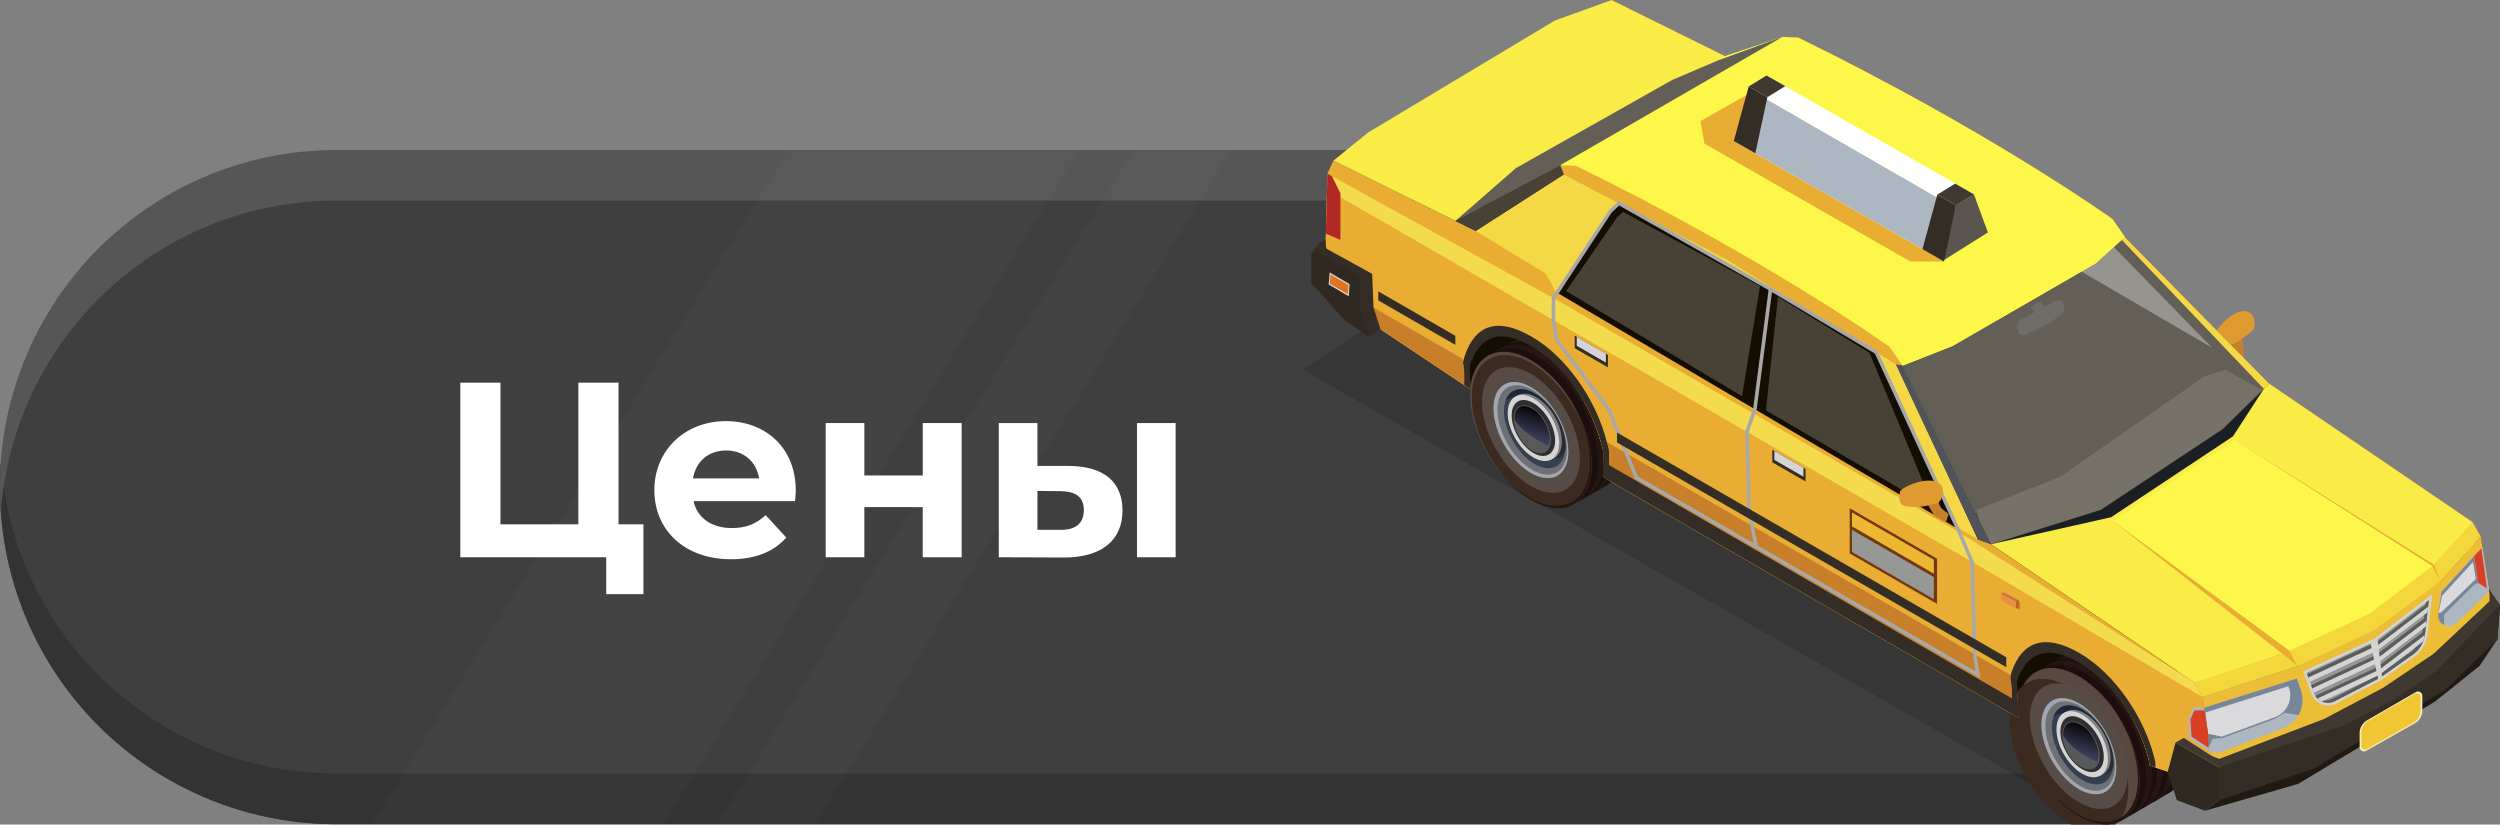<?xml version="1.0" encoding="UTF-8"?> <svg xmlns="http://www.w3.org/2000/svg" xmlns:xlink="http://www.w3.org/1999/xlink" viewBox="0 0 1383.23 456.21"><rect x="0" y="0" width="1383.23" height="456.21" fill="#808080" stroke="none"/> <defs> <style>.cls-1{isolation:isolate;}.cls-2{fill:#3f3f3f;}.cls-3{fill:#333;}.cls-4{fill:#565656;}.cls-5{opacity:0.02;}.cls-6{fill:#fff;}.cls-7{opacity:0.15;}.cls-34,.cls-7{mix-blend-mode:multiply;}.cls-8{fill:#c87f29;}.cls-9{fill:#df9b2f;}.cls-10{fill:#332d26;}.cls-11{fill:#140e02;}.cls-12{fill:#1c0e0e;}.cls-13{fill:#292b2a;}.cls-14{fill:#261611;}.cls-15{fill:#58483f;}.cls-16{fill:#3c2a20;}.cls-17{fill:#574b46;}.cls-18{fill:#6d7176;}.cls-19{fill:#a4a6af;}.cls-20{fill:#353f4f;}.cls-21{fill:#1c2739;}.cls-22{fill:#282b2f;}.cls-23{fill:#42474c;}.cls-24{fill:#7e8184;}.cls-25{fill:#c5c7c8;}.cls-26{fill:#d4d6d7;}.cls-27{fill:#b53639;}.cls-28{fill:#d76e74;}.cls-29{fill:#ebb735;}.cls-30{fill:#3e4042;}.cls-31{fill:#82201d;}.cls-32{fill:#c8a13d;}.cls-33{fill:#505358;}.cls-35{fill:#a8a8a8;}.cls-36{fill:#ecbe37;}.cls-37{fill:#f4d83b;}.cls-38{fill:#f9ec46;}.cls-39{fill:#fcf748;}.cls-40{fill:#645f56;}.cls-41{fill:#6f6d65;}.cls-42{fill:#96948e;}.cls-43{fill:#e9ad33;}.cls-44{fill:#f4da4d;}.cls-45{fill:#adb7c2;}.cls-46{fill:#f4d845;}.cls-47{fill:#d3d4d3;}.cls-48{fill:#474136;}.cls-49{fill:#2f2921;}.cls-50{fill:#b22923;}.cls-51{fill:#201a12;}.cls-52{fill:#7e8080;}.cls-53{fill:#2f2f31;}.cls-54{fill:#59595b;}.cls-55,.cls-56{mix-blend-mode:screen;}.cls-55{fill:url(#Ѕезым_нный_градиент_7);}.cls-56{fill:url(#Ѕезым_нный_градиент_7-2);}.cls-57{fill:#3f3931;}.cls-58{fill:#969896;}.cls-59{fill:#5a5c5a;}.cls-60{fill:#78869a;}.cls-61{fill:#dad9db;}.cls-62{fill:#da3e24;}.cls-63{fill:#76726a;}.cls-64{fill:#1b1e22;}.cls-65{fill:#d2d4d8;}.cls-66{fill:#e1731b;}.cls-67{fill:#c6733d;}.cls-68{fill:#e59240;}.cls-69{fill:#bf5e23;}.cls-70{fill:#733711;}.cls-71{fill:#ecb731;}.cls-72{fill:#5a554e;}.cls-73{fill:#f6f0bd;}.cls-74{fill:#f0c634;}</style> <linearGradient id="Ѕезым_нный_градиент_7" x1="854.02" y1="218.89" x2="833.03" y2="279.46" gradientUnits="userSpaceOnUse"> <stop offset="0.12"></stop> <stop offset="0.2" stop-color="#161621"></stop> <stop offset="0.34" stop-color="#35364f"></stop> <stop offset="0.47" stop-color="#4f5176"></stop> <stop offset="0.61" stop-color="#636594"></stop> <stop offset="0.74" stop-color="#7174aa"></stop> <stop offset="0.87" stop-color="#7a7db7"></stop> <stop offset="0.98" stop-color="#7d80bb"></stop> </linearGradient> <linearGradient id="Ѕезым_нный_градиент_7-2" x1="1157.65" y1="393.84" x2="1136.65" y2="454.4" xlink:href="#Ѕезым_нный_градиент_7"></linearGradient> </defs> <title>Монтажная область 100 копия</title> <g class="cls-1"> <g id="Слой_14" data-name="Слой 14"> <path class="cls-2" d="M1162.65,456H186A186,186,0,0,1,0,270H0A186,186,0,0,1,186,84H948.53Z"></path> <path class="cls-3" d="M1163.65,456H186A186,186,0,0,1,0,270q0-7.06.52-14C7.68,352.19,88,428,186,428h968.71Z"></path> <path class="cls-4" d="M1058.65,83H186A186,186,0,0,0,0,269q0,7.06.52,14C7.68,186.81,88,111,186,111h921.65Z"></path> <g class="cls-5"> <polygon class="cls-6" points="366.96 456 205.96 456 436.25 83 597.25 83 366.96 456"></polygon> <polygon class="cls-6" points="450.96 456 396.96 456 627.25 83 681.25 83 450.96 456"></polygon> </g> <polygon class="cls-7" points="895.18 103.9 809.35 146.69 720.76 204.6 1162.65 456 1242.65 399 1333.65 367 895.18 103.9"></polygon> <path class="cls-8" d="M1240.18,187.1a.66.66,0,0,1,0-.3,9.46,9.46,0,0,1-1.43.88,4.87,4.87,0,0,0-3.14.52,1.34,1.34,0,0,0-.72,1.39,7.87,7.87,0,0,0,.41,2,8.13,8.13,0,0,1,.72,3.24,33.21,33.21,0,0,1-.73,3.57c-.06.35-.33,1-.21,1.31.17.5,1,.75,1.37,1,.63.41,1.26.83,1.9,1.22s.72.44,1-.26c.7-1.76,1.55-3.47,2.2-5.24a6.25,6.25,0,0,0-.17-3c-.14-1.14-.32-2.28-.52-3.41-.1-.56-.21-1.13-.32-1.69C1240.48,188.28,1240.27,187.53,1240.18,187.1Z"></path> <path class="cls-9" d="M1240.07,172.26c7.86-1.57,8.6,8.48,6.41,10.45-5.4,4.88-9.72,7.25-12.37,8.25-4,1.5-6.39,2.53-8.68-4.82C1224.7,183.81,1232.86,173.69,1240.07,172.26Z"></path> <polygon class="cls-10" points="1371.77 368.53 1354.21 357.99 1350.47 334.38 1347.97 315.73 1381.83 335.74 1381.83 353.83 1371.77 368.53"></polygon> <polygon class="cls-11" points="813.38 215.26 836.62 203.3 918.25 251.38 1116.6 396.97 1137.85 381.6 1203.59 418.18 1206 341.15 802.18 136.51 813.38 215.26"></polygon> <path class="cls-12" d="M822,197.59l22,38.71,3.39,6,24.15,36.32s12.91-7.53,23-13.38c1-.58,2-1.16,2.94-1.69l.15-.08c5.41-3.74,8.73-10.95,8.73-20.92a50.48,50.48,0,0,0-.69-8.22,75.08,75.08,0,0,0-10.75-27.4c-5.92-9.44-13.68-17.59-22.24-22.49-8.29-4.79-15.88-5.72-21.78-3.42-1,.61-2.12,1.32-3.41,2.13C838.2,188.61,822,197.59,822,197.59Z"></path> <path class="cls-12" d="M840.45,238.29l6.88,4,22.24,12.82,36-20.79a75.08,75.08,0,0,0-10.75-27.4l-50.9,29.4Z"></path> <path class="cls-13" d="M902.9,244.58c0-21.34-15.09-47.35-33.68-58.09Z"></path> <path class="cls-14" d="M866.08,188.19c-10-5.78-19-6-25.16-1.57l-1,.7c6-2.88,14-2.14,22.82,3C881.3,201,896.38,227,896.38,248.36c0,9.91-3.28,17-8.62,20.78l2.13-1.22c6.1-3.48,9.87-11,9.87-21.64C899.76,224.94,884.68,198.93,866.08,188.19Z"></path> <path class="cls-14" d="M860,191.73c-10-5.77-19-6-25.16-1.57-.28.2-.64.44-1,.7,6-2.88,14-2.13,22.82,2.95,18.61,10.74,33.68,36.75,33.68,58.09,0,9.91-3.27,17-8.62,20.79l2.14-1.23c6.09-3.48,9.86-11,9.86-21.63C893.65,228.48,878.57,202.47,860,191.73Z"></path> <path class="cls-14" d="M853.87,195.28c-10-5.78-19-6-25.16-1.58-.29.21-.64.45-1,.71,6-2.89,14-2.14,22.82,2.94,18.6,10.74,33.68,36.75,33.68,58.1,0,9.91-3.28,17-8.62,20.78l2.14-1.23c6.09-3.47,9.86-11,9.86-21.63C887.55,232,872.47,206,853.87,195.28Z"></path> <path class="cls-15" d="M813.38,218.47c0,21.34,15.08,47.35,33.68,58.08s33.67,2.15,33.67-19.2S865.66,210,847.06,199.27,813.38,197.13,813.38,218.47Z"></path> <path class="cls-16" d="M814.35,219.79c0,20.92,14.77,46.41,33,56.94s33,2.09,33-18.82-14.78-46.41-33-56.94S814.35,198.87,814.35,219.79Z"></path> <path class="cls-14" d="M846,275.24c18.6,10.74,33.68,2.14,33.68-19.2,0-13.72-6.24-29.37-15.63-41.65,10,12.47,16.65,28.75,16.65,43,0,21.35-15.07,29.94-33.67,19.2a63.28,63.28,0,0,1-18-16.44A62.39,62.39,0,0,0,846,275.24Z"></path> <ellipse class="cls-17" cx="847.06" cy="237.91" rx="22.03" ry="38.15" transform="translate(-4.28 460.02) rotate(-30.31)"></ellipse> <path class="cls-18" d="M826.36,226c0,13.12,9.27,29.1,20.7,35.7s20.69,1.31,20.69-11.8-9.26-29.1-20.69-35.7S826.36,212.85,826.36,226Z"></path> <path class="cls-19" d="M826.36,226c0,13.12,9.27,29.1,20.7,35.7s20.69,1.31,20.69-11.8-9.26-29.1-20.69-35.7S826.36,212.85,826.36,226Zm2.13.73c0-12.21,8.63-17.13,19.28-11S867,236.73,867,249s-8.63,17.13-19.27,11S828.49,238.91,828.49,226.69Z"></path> <path class="cls-20" d="M832.15,227.38c0,10.79,7.63,23.93,17,29.36,8.7,5,15.87,1.67,16.89-7.4a18.92,18.92,0,0,0,.13-2.31c0-7.28-3.47-15.63-8.62-22a31,31,0,0,0-8.4-7.4C839.78,212.24,832.15,216.59,832.15,227.38Z"></path> <path class="cls-21" d="M850.61,221.82c-5.6-3.23-12.67-3.23-17.47-.43,2.35-6.21,8.64-8,16-3.72s13.45,13,15.89,21.77C862.07,232.15,856.73,225.35,850.61,221.82Z"></path> <path class="cls-22" d="M841,229.73c0,8.2,5.79,18.2,12.95,22.34,5.58,3.21,10.34,1.91,12.15-2.73a18.92,18.92,0,0,0,.13-2.31c0-7.28-3.47-15.63-8.62-22a20.53,20.53,0,0,0-3.66-2.72C846.76,218.22,841,221.52,841,229.73Z"></path> <path class="cls-23" d="M863.74,241.24c0,.26,0,.52,0,.77a9.41,9.41,0,0,1-1,3.91h0c-1.74,3.31-5.55,4.11-10,1.57-6.07-3.51-11-12-11-18.95,0-3.76,1.43-6.3,3.72-7.28a1.59,1.59,0,0,1,.27-.12,7.37,7.37,0,0,1,5.4.35,11.83,11.83,0,0,1,1.6.79c4.62,2.67,8.56,8.21,10.19,13.77a19.49,19.49,0,0,1,.69,3.43A14.79,14.79,0,0,1,863.74,241.24Z"></path> <path class="cls-24" d="M863.05,241.76c0,.26,0,.52,0,.77a9.33,9.33,0,0,1-1,3.91v0c-1.74,3.31-5.54,4.1-10,1.56-6.08-3.51-11-12-11-19,0-3.75,1.44-6.3,3.72-7.28a1,1,0,0,1,.27-.11,7.27,7.27,0,0,1,5.4.35,13.87,13.87,0,0,1,1.61.78c4.61,2.67,8.55,8.22,10.18,13.77a19.49,19.49,0,0,1,.69,3.43A15,15,0,0,1,863.05,241.76Z"></path> <polygon class="cls-23" points="856.67 238.38 859.3 243.64 857.28 244.93 847.12 225.97 849.14 224.68 856.67 238.38"></polygon> <polygon class="cls-25" points="852.76 235.88 857.28 244.93 855.08 245.9 845.1 227.46 847.12 225.97 852.76 235.88"></polygon> <path class="cls-18" d="M859.3,236.54a3.86,3.86,0,0,1-1.08,3,21.54,21.54,0,0,1-3.18,2l-7.18-12.32a17.34,17.34,0,0,0,2.44-1.46c.93-.78,2.35-.81,3.94.11A11.17,11.17,0,0,1,859.3,236.54Z"></path> <path class="cls-25" d="M856.56,238.21c0,3.21-2.26,4.5-5.06,2.89a11.17,11.17,0,0,1-5.06-8.73c0-3.21,2.27-4.5,5.06-2.89A11.14,11.14,0,0,1,856.56,238.21Z"></path> <path class="cls-18" d="M853.92,236.61a1.6,1.6,0,0,1-.46,1.25,8.72,8.72,0,0,1-1.35.84l-3-5.22a7.64,7.64,0,0,0,1-.62,1.42,1.42,0,0,1,1.67,0A4.71,4.71,0,0,1,853.92,236.61Z"></path> <path class="cls-26" d="M852.76,237.32c0,1.35-1,1.9-2.15,1.22a4.74,4.74,0,0,1-2.14-3.7c0-1.36,1-1.91,2.14-1.23A4.74,4.74,0,0,1,852.76,237.32Z"></path> <path class="cls-12" d="M1125.12,372.54l22,38.7,3.39,6,24.15,36.32s12.91-7.53,23-13.38c1-.58,2-1.16,2.94-1.69l.15-.08c5.41-3.74,8.73-10.95,8.73-20.92a50.48,50.48,0,0,0-.69-8.22,75.08,75.08,0,0,0-10.75-27.4c-5.92-9.44-13.68-17.59-22.24-22.49-8.29-4.79-15.88-5.72-21.78-3.42-1,.61-2.12,1.32-3.41,2.13C1141.36,363.55,1125.12,372.54,1125.12,372.54Z"></path> <path class="cls-12" d="M1143.61,413.24l6.88,4L1172.73,430l36-20.79a75.08,75.08,0,0,0-10.75-27.4l-50.9,29.39Z"></path> <path class="cls-13" d="M1206.06,419.52c0-21.33-15.09-47.35-33.68-58.08Z"></path> <path class="cls-14" d="M1169.24,363.14c-10-5.78-19-6-25.16-1.57l-1,.7c6-2.88,14-2.14,22.82,3,18.6,10.74,33.68,36.74,33.68,58.09,0,9.91-3.28,17-8.62,20.78l2.13-1.23c6.1-3.47,9.87-11,9.87-21.63C1202.92,399.89,1187.84,373.88,1169.24,363.14Z"></path> <path class="cls-14" d="M1163.13,366.68c-10-5.77-19-6-25.16-1.57-.28.2-.64.44-1,.7,6-2.88,14-2.13,22.82,2.95,18.61,10.74,33.68,36.75,33.68,58.09,0,9.91-3.27,17-8.62,20.78l2.14-1.22c6.09-3.48,9.86-11,9.86-21.63C1196.81,403.43,1181.73,377.42,1163.13,366.68Z"></path> <path class="cls-14" d="M1157,370.23c-10-5.78-19-6-25.16-1.58-.29.21-.64.45-1,.71,6-2.89,14-2.14,22.82,2.94,18.6,10.74,33.68,36.75,33.68,58.1,0,9.91-3.28,17-8.62,20.78l2.14-1.23c6.09-3.47,9.86-11,9.86-21.63C1190.71,407,1175.63,381,1157,370.23Z"></path> <path class="cls-15" d="M1116.54,393.42c0,21.34,15.08,47.35,33.68,58.08s33.67,2.14,33.67-19.2-15.07-47.34-33.67-58.08S1116.54,372.08,1116.54,393.42Z"></path> <ellipse class="cls-16" cx="1150.51" cy="413.8" rx="26.87" ry="46.54" transform="matrix(0.86, -0.5, 0.5, 0.86, -51.56, 637.22)"></ellipse> <path class="cls-14" d="M1149.19,450.19c18.6,10.74,33.68,2.14,33.68-19.2,0-13.72-6.24-29.37-15.63-41.65,10,12.47,16.65,28.75,16.65,43,0,21.34-15.07,29.94-33.67,19.2a63.28,63.28,0,0,1-18-16.44A62.39,62.39,0,0,0,1149.19,450.19Z"></path> <path class="cls-17" d="M1123.16,397.24c0,17.15,12.11,38.05,27.06,46.67s27.06,1.73,27.06-15.42-12.12-38.05-27.06-46.68S1123.16,380.08,1123.16,397.24Z"></path> <path class="cls-18" d="M1129.52,400.91c0,13.12,9.27,29.1,20.7,35.7s20.69,1.31,20.69-11.8-9.26-29.1-20.69-35.7S1129.52,387.8,1129.52,400.91Z"></path> <path class="cls-19" d="M1129.52,400.91c0,13.12,9.27,29.1,20.7,35.7s20.69,1.31,20.69-11.8-9.26-29.1-20.69-35.7S1129.52,387.8,1129.52,400.91Zm2.13.73c0-12.21,8.63-17.13,19.28-11s19.27,21,19.27,33.25-8.63,17.13-19.27,11S1131.65,413.86,1131.65,401.64Z"></path> <path class="cls-20" d="M1135.31,402.33c0,10.79,7.63,23.93,17,29.36,8.7,5,15.87,1.67,16.89-7.4a18.92,18.92,0,0,0,.13-2.31c0-7.28-3.47-15.63-8.62-22a30.83,30.83,0,0,0-8.4-7.4C1142.94,387.19,1135.31,391.54,1135.31,402.33Z"></path> <path class="cls-21" d="M1153.77,396.77c-5.6-3.23-12.67-3.23-17.47-.43,2.35-6.21,8.64-8,16-3.72s13.45,13,15.89,21.77C1165.23,407.1,1159.89,400.3,1153.77,396.77Z"></path> <path class="cls-22" d="M1144.13,404.68c0,8.2,5.79,18.2,12.95,22.33,5.58,3.22,10.34,1.92,12.15-2.72a18.92,18.92,0,0,0,.13-2.31c0-7.28-3.47-15.63-8.62-22a20.53,20.53,0,0,0-3.66-2.72C1149.92,393.17,1144.13,396.47,1144.13,404.68Z"></path> <path class="cls-23" d="M1166.9,416.19c0,.26,0,.52,0,.76a9.42,9.42,0,0,1-1,3.92h0c-1.74,3.31-5.55,4.11-10,1.57-6.07-3.51-11-12-11-18.95,0-3.76,1.43-6.3,3.72-7.28a1.59,1.59,0,0,1,.27-.12,7.37,7.37,0,0,1,5.4.35,11.83,11.83,0,0,1,1.6.79c4.62,2.67,8.56,8.21,10.19,13.77a19.49,19.49,0,0,1,.69,3.43A14.67,14.67,0,0,1,1166.9,416.19Z"></path> <path class="cls-24" d="M1166.21,416.71c0,.26,0,.52,0,.77a9.33,9.33,0,0,1-1,3.91h0c-1.74,3.32-5.54,4.11-10,1.57-6.08-3.51-11-12-11-19,0-3.76,1.44-6.3,3.72-7.28a1,1,0,0,1,.27-.11,7.27,7.27,0,0,1,5.4.35,13.87,13.87,0,0,1,1.61.78c4.61,2.67,8.55,8.22,10.18,13.77a19.49,19.49,0,0,1,.69,3.43A15,15,0,0,1,1166.21,416.71Z"></path> <polygon class="cls-23" points="1159.83 413.33 1162.46 418.59 1160.44 419.88 1150.29 400.92 1152.3 399.63 1159.83 413.33"></polygon> <polygon class="cls-25" points="1155.92 410.83 1160.44 419.88 1158.24 420.85 1148.26 402.41 1150.29 400.92 1155.92 410.83"></polygon> <path class="cls-18" d="M1162.46,411.49a3.82,3.82,0,0,1-1.08,3,21.62,21.62,0,0,1-3.17,2L1151,404.11a17.34,17.34,0,0,0,2.44-1.46c.93-.78,2.35-.81,3.94.11A11.16,11.16,0,0,1,1162.46,411.49Z"></path> <path class="cls-25" d="M1159.72,413.16c0,3.21-2.26,4.5-5.06,2.89a11.19,11.19,0,0,1-5.06-8.73c0-3.21,2.27-4.5,5.06-2.89A11.14,11.14,0,0,1,1159.72,413.16Z"></path> <path class="cls-18" d="M1157.08,411.56a1.6,1.6,0,0,1-.46,1.25,8.72,8.72,0,0,1-1.35.84l-3-5.22a7.64,7.64,0,0,0,1-.62,1.42,1.42,0,0,1,1.67.05A4.71,4.71,0,0,1,1157.08,411.56Z"></path> <path class="cls-26" d="M1155.92,412.26c0,1.36-1,1.91-2.15,1.23a4.74,4.74,0,0,1-2.14-3.7c0-1.36,1-1.91,2.14-1.23A4.73,4.73,0,0,1,1155.92,412.26Z"></path> <path class="cls-27" d="M1377.72,330.65l-2.24,21.25-20-7.07-7.53-2.67-3.37-1.19A72.68,72.68,0,0,0,1342,328.4c-6.08-20.45-20.6-40.77-37.56-50.56s-31.48-6.24-37.55,7.19a38.8,38.8,0,0,0-3,16c0,.75,0,1.49,0,2.22,0,3.05.08,5.93.16,8.66L1063.47,196.09l-16.14-9.32-5.5-3.61c.06-2.53.09-5.22.11-8.08v-2.21a68.77,68.77,0,0,0-3-19.45c-6.07-20.45-20.59-40.77-37.55-50.56s-31.48-6.25-37.55,7.2a38.59,38.59,0,0,0-3,15.94c0,1.42,0,2.8,0,4.15L957.56,128,907.38,94.49,893.12,74.15l-2.29-3.25-.44-3.22L887.4,46l1-38.76L891.7,0l69.94,34.58L970.46,39l17.8-13.4-2.07-5.14,8.78.33C1101.57,72.88,1168.61,121,1168.61,121l7.16,10.26-3.79-.6,1.7,1.8,71.51,76,10.34,3.79,112.54,76.63,4.48,7.95Z"></path> <polygon class="cls-28" points="890.92 8.65 1014.76 76.78 1238.12 205.74 1369.8 297.59 1364.45 299.64 1245.1 222.03 888.19 15.96 890.92 8.65"></polygon> <polygon class="cls-29" points="1377.52 329.31 1365.55 321.45 1362.19 298.17 1366.62 298.81 1373.46 302.76 1377.52 329.31"></polygon> <polygon class="cls-28" points="1171.98 130.64 1078.05 72.45 988.25 25.56 970.46 38.95 1014.23 72.37 1245.19 208.44 1171.98 130.64"></polygon> <ellipse class="cls-30" cx="1001.35" cy="149.44" rx="27.78" ry="48.11" transform="translate(61.46 525.79) rotate(-30.31)"></ellipse> <ellipse class="cls-30" cx="1304.42" cy="324.42" rx="27.78" ry="48.11" transform="matrix(0.86, -0.5, 0.5, 0.86, 14.59, 702.68)"></ellipse> <path class="cls-31" d="M963.8,110.06a38.59,38.59,0,0,0-3,15.94c0,1.42,0,2.8,0,4.15L957.56,128,907.38,94.49,890.84,70.9l-.45-3.22Z"></path> <path class="cls-31" d="M1263.84,303.2c0,3.05.08,5.93.17,8.66l-216.68-125.1-2.31-1.51-3.2-2.09q.12-4.75.12-10.29a68.77,68.77,0,0,0-3-19.45l228,131.62a38.75,38.75,0,0,0-3,15.94C1263.83,301.73,1263.83,302.47,1263.84,303.2Z"></path> <path class="cls-28" d="M1264,311.86l-216.68-125.1-5.51-3.6c.07-2.53.1-5.22.11-8.08L1263.84,303.2C1263.86,306.25,1263.92,309.13,1264,311.86Z"></path> <polygon class="cls-10" points="1236.46 203.3 1014.84 72.73 1014.02 45.87 1018.7 41.46 1100.13 86.13 1161.13 123.92 1236.46 203.3"></polygon> <polygon class="cls-32" points="883.43 47.63 910.83 63.06 910.83 79.67 883.43 63.85 883.43 47.63"></polygon> <polygon class="cls-10" points="1152.91 177.51 1134.54 166.9 1134.54 159.98 1152.91 170.59 1152.91 177.51"></polygon> <polygon class="cls-28" points="1151.78 174.88 1135.68 165.59 1135.68 160.64 1151.78 169.93 1151.78 174.88"></polygon> <polygon class="cls-10" points="1043.59 114.4 1025.22 103.79 1025.22 96.86 1043.59 107.47 1043.59 114.4"></polygon> <polygon class="cls-28" points="1042.45 111.76 1026.36 102.47 1026.36 97.52 1042.45 106.82 1042.45 111.76"></polygon> <polygon class="cls-28" points="1225.71 219.54 1177.37 191.63 1177.37 216.65 1225.71 244.56 1225.71 219.54"></polygon> <polygon class="cls-33" points="1017.9 49 1020.45 72.16 1117.78 130.38 1096.79 87.28 1021 46.24 1017.9 49"></polygon> <polygon class="cls-33" points="1255.53 212.24 1175.77 131.25 1171.98 130.64 1245.19 208.44 1255.53 212.24"></polygon> <polygon class="cls-33" points="986.19 20.41 959.17 33.37 970.46 38.95 988.25 25.56 986.19 20.41"></polygon> <g class="cls-34"> <path class="cls-35" d="M1242.3,289.71,1051.87,179.77l-.09-.44L1043,138l-28.8-38.49-1.76-11V76.07l.56-30.64,5.52-5.21,82.07,45,61.26,38,77.18,82.12,7.06,16.65,1.55,51.71ZM1053.65,178.47l187.53,108.27,4.46-13.33-1.54-51.16-6.83-15.95-76.78-81.59L1099.59,87l-80.73-44.3L1015,46.31l-.55,29.78v12.2l1.71,10.64L1045,137.35Z"></path> </g> <g class="cls-34"> <polygon class="cls-35" points="1129.16 222.73 1127.16 222.57 1129.06 199.04 1127.99 155.01 1123.91 137.79 1099.22 86.57 1101.03 85.69 1125.8 137.13 1129.97 154.76 1131.06 199.1 1129.16 222.73"></polygon> </g> <polygon class="cls-10" points="910.83 60.49 886.18 46.26 883.43 47.63 883.43 63.85 895.58 88.37 908.79 97.28 910.83 79.67 910.83 60.49"></polygon> <polygon class="cls-10" points="1263.97 276.44 1048.62 152.11 1048.62 145.58 1263.97 269.91 1263.97 276.44"></polygon> <polygon class="cls-10" points="916.52 77.32 959.17 101.95 959.17 93.94 916.52 69.31 916.52 77.32"></polygon> <path class="cls-28" d="M1045.17,173.08c0,4.4-.05,8.44-.15,12.17l-3.2-2.09q.12-4.75.12-10.29a68.77,68.77,0,0,0-3-19.45c-6.07-20.45-20.6-40.77-37.55-50.56s-31.48-6.24-37.55,7.2a38.59,38.59,0,0,0-3,15.94c0,1.42,0,2.8,0,4.15L957.56,128q0-2.67,0-5.52a44.52,44.52,0,0,1,2.27-14.73c5.84-16.53,22.24-21.4,41.55-10.25s35.71,34.95,41.54,58.22A71.65,71.65,0,0,1,1045.17,173.08Z"></path> <path class="cls-28" d="M1348,342.16,1344.6,341A74.44,74.44,0,0,0,1342,328.4c-6.07-20.45-20.6-40.77-37.56-50.56s-31.48-6.24-37.55,7.2a38.75,38.75,0,0,0-3,15.94c0,.75,0,1.49,0,2.22,0,3.05.08,5.93.17,8.66l-3.19-1.84c-.11-2.75-.18-5.63-.2-8.68,0-1.27,0-2.56,0-3.88a44.52,44.52,0,0,1,2.27-14.73c5.84-16.53,22.24-21.4,41.55-10.25s35.71,34.95,41.55,58.22A77.11,77.11,0,0,1,1348,342.16Z"></path> <polygon class="cls-32" points="895.58 18.06 895.58 43.87 887.54 40.42 888.42 7.21 890.92 8.65 895.58 18.06"></polygon> <polygon class="cls-36" points="1271.2 368.55 1218.62 385.68 1224.27 421.48 1282.4 399.87 1342.99 363.83 1377.52 332.58 1377.52 329.31 1372.55 296.81 1350.31 321.65 1271.2 368.55"></polygon> <polygon class="cls-37" points="1214.14 377.74 1218.62 385.68 1271.2 368.55 1313.15 348.85 1350.31 321.65 1372.55 296.81 1368.07 288.86 1214.14 377.74"></polygon> <polygon class="cls-38" points="1255.53 212.24 1101.6 301.11 1214.14 377.74 1266.66 360 1311.11 339.37 1345.77 313.11 1368.07 288.86 1255.53 212.24"></polygon> <polygon class="cls-39" points="1345.77 313.11 1311.11 339.37 1266.66 360 1169.02 288.23 1236.46 243.47 1345.77 313.11"></polygon> <polygon class="cls-40" points="1101.6 301.11 1162.45 282.01 1228.37 238.7 1255.53 212.24 1175.77 131.25 1052.78 202.25 1101.6 301.11"></polygon> <polygon class="cls-41" points="1128.95 167.13 1131.31 169.52 1137.61 166.35 1140.58 166.12 1142.37 170.23 1141.81 172.98 1133.81 178.9 1119.47 185.78 1117.31 185.1 1115.62 180.13 1117.65 177.11 1126.13 172.47 1123.81 170.16 1126.61 167.6 1128.95 167.13"></polygon> <polygon class="cls-42" points="1106.73 93.22 1130.99 138.21 1223.99 192.44 1157.34 124.18 1106.73 93.22"></polygon> <polygon class="cls-38" points="891.7 0 860.25 11.37 756.89 73.36 737.76 88.88 805.24 122.24 959.17 33.37 891.7 0"></polygon> <path class="cls-39" d="M1175.77,131.25l-2.09,1.2-14.21,13.28-79.1,45.66-27.59,10.87L863.2,91.42l23.58-21.16,68.53-39.57,30.88-10.28,8.78.33C1101.57,72.88,1168.61,121,1168.61,121Z"></path> <path class="cls-43" d="M1223.74,416.43l4.34,20.57-20-7.07-15.46-5.25-3.36-1.2c-.47-4.13,0-2-1.23-6.21-6.07-20.45-20.87-42.31-37.82-52.09s-31.22-4.71-37.29,8.73c-2,4.33,3.5,5.91,3.5,12.18v2.21q0,4.57.17,8.67L892.41,267.13l-5.51-3.6c.07-2.53.1-5.22.11-8.08,0-.73,0-1.46,0-2.21,0-6.27-.1-4.36-2-11-6.07-20.44-20.66-41.85-37.62-51.64s-31.42-5.16-37.49,8.28c-2,4.33,3.5,5.91,3.5,12.18,0,1.42,0,2.8,0,4.15l-3.22-2.16L760,179.59,736.9,159.77l-.44-3.22-3-21.71,1-38.75,3.27-7.22,78.77,38.95,48.74-31.26-2.07-5.14,8.79.33C978.58,143.89,1045.63,192,1045.63,192l7.15,10.25-3.79-.6,45.37,96.81,7.24,2.65,112.54,76.63,4.48,7.94Z"></path> <path class="cls-43" d="M1223.74,416.43l-5.12-30.75L1091.17,310.9,734.26,104.84l-.8,30,3,21.71.44,3.22L760,179.6l50.18,33.5,3.22,2.16c0-1.35,0-2.73,0-4.15,0-6.27-5.45-7.85-3.5-12.18,6.07-13.44,20.54-18.07,37.49-8.28s31.55,31.2,37.62,51.64c1.95,6.59,2,4.68,2,11,0,.75,0,1.48,0,2.21,0,2.86,0,5.55-.11,8.08l5.51,3.6L1116.6,397q-.13-4.1-.17-8.67v-2.21c0-6.27-5.45-7.85-3.5-12.18,6.07-13.44,20.33-18.53,37.29-8.73S1182,396.82,1188,417.27c1.25,4.21.76,2.08,1.23,6.21l3.36,1.2,15.46,5.25,20,7.07Z"></path> <polygon class="cls-44" points="736.99 97.53 860.82 165.66 1084.19 294.62 1214.14 377.74 1218.62 385.68 1091.17 310.9 734.26 104.84 736.99 97.53"></polygon> <polygon class="cls-45" points="1223.32 416.43 1211.32 408.27 1210.87 397.86 1213.62 391.54 1219.53 391.64 1223.32 416.43"></polygon> <polygon class="cls-46" points="1048.99 201.65 955.06 143.46 865.26 96.56 816.53 127.82 855.15 151.33 860.9 161.6 1094.36 298.45 1048.99 201.65"></polygon> <path class="cls-8" d="M809.86,198.93c-2,4.33,3.5,5.91,3.5,12.18,0,1.42,0,2.8,0,4.15l-3.22-2.16L760,179.59,736.9,159.77l-.44-3.22Z"></path> <path class="cls-8" d="M1116.43,388.3q0,4.57.17,8.67L892.41,267.13l-2.31-1.51-3.2-2.09c.08-3.18.12-6.6.12-10.29,0-6.27-.1-4.36-2-11l228,131.62c-2,4.33,3.5,5.91,3.5,12.18Z"></path> <path class="cls-10" d="M1116.6,397,892.41,267.13l-5.51-3.6c.07-2.53.1-5.22.11-8.08L1116.43,388.3Q1116.46,392.88,1116.6,397Z"></path> <polygon class="cls-11" points="1082.53 292.18 860.9 161.6 891.03 116.88 895.71 112.47 979.61 159.98 1038.14 194.93 1082.53 292.18"></polygon> <polygon class="cls-10" points="998.98 266.39 980.6 255.78 980.6 248.86 998.98 259.47 998.98 266.39"></polygon> <polygon class="cls-47" points="997.84 263.75 981.74 254.46 981.74 249.51 997.84 258.81 997.84 263.75"></polygon> <polygon class="cls-10" points="889.66 203.27 871.28 192.66 871.28 185.74 889.66 196.35 889.66 203.27"></polygon> <polygon class="cls-47" points="888.52 200.63 872.42 191.34 872.42 186.4 888.52 195.69 888.52 200.63"></polygon> <polygon class="cls-48" points="983.74 164.22 977.06 227.08 1070.05 281.32 1034.36 195.18 983.74 164.22"></polygon> <polygon class="cls-48" points="894.91 120.01 866.51 161.03 963.85 219.25 973.8 158.28 898.01 117.25 894.91 120.01"></polygon> <polygon class="cls-33" points="1101.6 301.11 1052.78 202.25 1048.99 201.65 1094.36 298.45 1101.6 301.11"></polygon> <polygon class="cls-48" points="863.2 91.42 805.24 122.24 816.53 127.82 865.26 96.56 863.2 91.42"></polygon> <g class="cls-34"> <path class="cls-35" d="M1095.64,375.24,904.55,264.92l-.13-.32-15.27-37.67-28.86-38.56-1.76-11.05V164.65l.17-.25,31.5-48.07,5.37-5.11,84.55,47.89,58.81,35.12.14.28,46,99.69,7.07,16.67,1.55,51.53ZM906.16,263.53,1093,371.42l-1.31-8.84-1.55-51.46L1083.26,295l-45.9-99.38L979.1,160.84,895.86,113.7l-4.14,3.91-31.19,47.64v11.91l1.71,10.64L891,226.05Z"></path> </g> <g class="cls-34"> <polygon class="cls-35" points="970.73 302.74 966.75 283 965.66 238.5 970 226.11 978.61 159.85 980.61 160.11 971.95 226.57 967.68 238.82 968.74 282.78 972.7 302.34 970.73 302.74"></polygon> </g> <polygon class="cls-10" points="725.54 140.46 729.94 134.37 733.46 132.75 733.46 134.84 733.83 137.54 759.2 151.52 759.96 170.12 763.78 182.13 757.44 186.34 725.54 140.46"></polygon> <polygon class="cls-49" points="752.95 153.31 728.3 139.08 725.54 140.46 725.54 156.68 744.22 177.42 757.44 186.34 752.95 172.5 752.95 153.31"></polygon> <polygon class="cls-10" points="1110.04 369.15 894.69 244.82 894.69 239.33 1110.04 363.66 1110.04 369.15"></polygon> <polygon class="cls-10" points="762.58 166.19 805.24 190.82 805.24 185.82 762.58 161.19 762.58 166.19"></polygon> <path class="cls-10" d="M890.25,253.45c0,4.4,0,8.44-.15,12.17l-3.2-2.09c.08-3.18.12-6.6.12-10.29,0-6.27-.1-4.36-2-11-6.07-20.44-20.6-40.76-37.56-50.55s-26.88-6.25-32.95,7.19c-2,4.33-1.1,5.91-1.1,12.18,0,1.42,0,2.8,0,4.15l-3.22-2.16c0-1.78,0-3.62,0-5.52,0-5.6-1.13-6.77.35-11,5.83-16.52,17.63-21.4,36.94-10.25s35.71,35,41.55,58.23C890.43,250.49,890.25,247.84,890.25,253.45Z"></path> <path class="cls-10" d="M1192.63,424.68l-3.36-1.2c-.47-4.13,0-2-1.23-6.21-6.07-20.45-20.6-40.77-37.55-50.55s-27.37-6.25-33.44,7.19c-2,4.33-.62,5.91-.62,12.18v2.21q0,4.57.17,8.67l-3.19-1.85q-.15-4.11-.2-8.68c0-1.26,0-2.55,0-3.88,0-5.6-1.61-6.77-.13-11,5.83-16.53,18.12-21.4,37.43-10.25s35.7,35,41.54,58.23C1193,423.43,1192.28,420.91,1192.63,424.68Z"></path> <polygon class="cls-50" points="741.64 106.94 741.64 132.75 733.6 129.29 734.49 96.08 736.99 97.53 741.64 106.94"></polygon> <polygon class="cls-40" points="950.68 33.37 925.22 44.24 838.78 92.99 805.24 122.24 863.2 91.42 986.19 20.41 950.68 33.37"></polygon> <polygon class="cls-36" points="1224.27 421.48 1280.81 396.5 1341.4 360.46 1377.52 332.58 1375.48 351.9 1312.19 400.02 1228.08 437 1224.27 421.48"></polygon> <polygon class="cls-51" points="1383.23 334.65 1347.39 363.93 1280.74 403.25 1231.82 421.06 1227.89 424.61 1227.89 442.71 1219.96 448.58 1271.55 433.72 1347.3 388.14 1371.77 368.53 1381.83 352.94 1383.23 334.65"></polygon> <polygon class="cls-10" points="1227.89 424.61 1296.14 401.82 1342.77 374.33 1383.23 334.65 1381.83 353.83 1353.33 381.4 1280.37 425.17 1227.89 442.71 1227.89 424.61"></polygon> <polygon class="cls-49" points="1219.96 448.58 1204.42 442.71 1199.35 427.22 1203.72 410.81 1227.89 424.61 1227.89 442.71 1219.96 448.58"></polygon> <polygon class="cls-39" points="1168.61 120.99 1152.32 135.47 1073.22 181.13 1045.63 192 1052.78 202.26 1080.38 191.39 1159.47 145.72 1175.77 131.25 1168.61 120.99"></polygon> <path class="cls-52" d="M835.68,227.87c0,9,6.38,20,14.24,24.57s14.25.9,14.25-8.12-6.38-20-14.25-24.57S835.68,218.84,835.68,227.87Z"></path> <path class="cls-47" d="M834.19,228.57c0,9,6.38,20,14.24,24.57s14.25.9,14.25-8.12-6.38-20-14.25-24.57S834.19,219.54,834.19,228.57Z"></path> <path class="cls-53" d="M836.38,229.84c0,7.63,5.4,16.94,12,20.78s12.05.76,12.05-6.87-5.39-16.94-12.05-20.78S836.38,222.2,836.38,229.84Z"></path> <path class="cls-54" d="M837.44,231.52c0,6.56,4.63,14.55,10.35,17.85s10.34.65,10.34-5.9-4.63-14.55-10.34-17.85S837.44,225,837.44,231.52Z"></path> <path class="cls-55" d="M848.43,226.6s-6.34-4.55-9.4.44a8.13,8.13,0,0,0-1,5.2,32.1,32.1,0,0,0,8.66,8.67,83.53,83.53,0,0,0,9.95,5.79s2.15-4-.79-10.61C852.36,228.22,848.43,226.6,848.43,226.6Z"></path> <path class="cls-52" d="M1139.3,402.82c0,9,6.38,20,14.24,24.57s14.25.9,14.25-8.13-6.38-20-14.25-24.56S1139.3,393.79,1139.3,402.82Z"></path> <path class="cls-47" d="M1137.81,403.52c0,9,6.38,20,14.25,24.57s14.24.9,14.24-8.12-6.38-20-14.24-24.57S1137.81,394.49,1137.81,403.52Z"></path> <path class="cls-53" d="M1140,404.78c0,7.64,5.39,17,12,20.79s12,.76,12-6.87-5.4-16.94-12-20.78S1140,397.15,1140,404.78Z"></path> <path class="cls-54" d="M1141.07,406.47c0,6.56,4.63,14.55,10.34,17.85s10.35.65,10.35-5.9-4.64-14.55-10.35-17.85S1141.07,399.92,1141.07,406.47Z"></path> <path class="cls-56" d="M1152.06,401.54s-6.35-4.54-9.41.44a8.16,8.16,0,0,0-1,5.21,32.1,32.1,0,0,0,8.66,8.67,84.43,84.43,0,0,0,10,5.79s2.15-4-.79-10.61C1156,403.17,1152.06,401.54,1152.06,401.54Z"></path> <polygon class="cls-57" points="1203.72 410.81 1208.28 408.27 1223.59 418.18 1227.88 419.88 1285.87 397.81 1318.81 380.4 1346.46 361.76 1377.52 332.58 1377.52 329.31 1376.95 325.57 1383.23 334.65 1347.75 371.39 1326.03 386.18 1296.14 401.82 1227.89 424.61 1203.72 410.81"></polygon> <polygon class="cls-46" points="1255.53 212.24 1175.77 131.25 1173.68 132.45 1252.56 215.13 1255.53 212.24"></polygon> <path class="cls-47" d="M1288.12,390.36a9.83,9.83,0,0,1-9.22-6.47l-4.48-12.4,39.12-18,32.2-24.65-2.63,22.23a17.93,17.93,0,0,1-8.53,13.19l-17,12.07L1293.08,389a9.77,9.77,0,0,1-5,1.36Z"></path> <path class="cls-58" d="M1343.21,335.88l.26-.21-.36,3.12-.25,2.08-.32,2.67,0,.41-.32,2.67-.24,2.09-.26,2.18c0,.17,0,.33-.08.49a3.18,3.18,0,0,1-.06.43,16.55,16.55,0,0,1-7.75,11.24l-17,12-24.43,12.65a8.34,8.34,0,0,1-7.72.42,8.18,8.18,0,0,1-1.87-1.15,7.15,7.15,0,0,1-.57-.53,8.42,8.42,0,0,1-2-3.09l-.06-.15-.62-1.72-.24-.68-.62-1.72-.68-1.86-.62-1.73-.24-.67L1315.64,357Z"></path> <polygon class="cls-58" points="1343.9 332.07 1343.79 332.99 1343.47 335.67 1315.64 356.97 1277.17 374.86 1276.23 372.25 1314.29 354.74 1343.9 332.07"></polygon> <polygon class="cls-59" points="1343.47 333.5 1343.11 336.62 1315.64 357.6 1278.03 375.09 1277.17 374.86 1276.45 373.02 1315.64 354.8 1343.21 333.7 1343.47 333.5"></polygon> <path class="cls-59" d="M1342.27,333.31l-1.92,16.24a16.41,16.41,0,0,1-7.88,12.16l-17,12-24.42,12.65a8.36,8.36,0,0,1-9.52-.68,8.35,8.35,0,0,0,10.84,2l24.43-12.64,17-12a16.38,16.38,0,0,0,7.88-12.15l2.23-18.83Z"></path> <polygon class="cls-59" points="1315.64 356.97 1343.21 335.88 1343.09 336.38 1314.29 358.38 1277.41 375.53 1277.17 374.86 1315.64 356.97"></polygon> <polygon class="cls-59" points="1342.86 340.88 1342.54 343.54 1342.5 343.95 1314.74 365.17 1279.57 381.52 1279.33 380.84 1278.71 379.12 1314.74 362.37 1342.86 340.88"></polygon> <path class="cls-59" d="M1341.94,348.71l-.26,2.18c0,.17,0,.33-.08.49a3.18,3.18,0,0,1-.06.43l-26.35,20.13L1282.79,387a7.15,7.15,0,0,1-.57-.53,8,8,0,0,1-1.17-1.46l34.14-15.87Z"></path> <polygon class="cls-47" points="1343.47 335.67 1343.11 338.79 1315.64 359.77 1278.03 377.26 1277.41 375.53 1277.17 374.86 1315.64 356.97 1343.21 335.88 1343.47 335.67"></polygon> <polygon class="cls-47" points="1342.54 343.54 1342.5 343.95 1342.18 346.62 1316.1 366.55 1280.19 383.24 1279.57 381.52 1279.33 380.84 1316.1 363.75 1342.54 343.54"></polygon> <path class="cls-47" d="M1341.6,351.38a3.18,3.18,0,0,1-.06.43,16.18,16.18,0,0,1-.87,3.08l-24.13,18.44-31.88,14.83a8.18,8.18,0,0,1-1.87-1.15,7.15,7.15,0,0,1-.57-.53l34.32-16Z"></path> <path class="cls-45" d="M1271.75,395.57a16.86,16.86,0,0,1-8.63,7.42l-35,13.44h-4.76l-.64-4.18-2.81-18.32-.34-2.29,51.25-16.21,2.18,6.1A16.83,16.83,0,0,1,1271.75,395.57Z"></path> <path class="cls-60" d="M1271.75,395.57l-7.69-1.14-5.51,3.34-29,10.62-5.29.39-1.59,3.47-.7,1.54-2.11-19.86-.08-.86-.26-1.43,51.25-16.21,2.18,6.1A16.83,16.83,0,0,1,1271.75,395.57Z"></path> <path class="cls-45" d="M1377.2,327.19,1358.8,345a5.8,5.8,0,0,1-6.53.73h0a5.83,5.83,0,0,1-3.16-6.13l0-.25,1.74-11.91,18-19.71,4.55-5Z"></path> <path class="cls-60" d="M1371.24,322.55l-2.33,1.1-16.64,16.5v5.6h0a5.83,5.83,0,0,1-3.16-6.13l0-.25,1.74-11.91,18-19.71Z"></path> <path class="cls-61" d="M1369.86,320.32l-18.41,17.84a5.89,5.89,0,0,1-2.3,1.21l2-9.71,17.19-18.8Z"></path> <path class="cls-61" d="M1266.87,381.85h0a12.93,12.93,0,0,1-8.17,14.95l-29.35,10.76-7.62-1.53-1.51-11.81,45.9-14.51Z"></path> <polygon class="cls-62" points="1368.91 307.75 1371.24 322.55 1376.03 325.57 1372.92 303.36 1368.91 307.75"></polygon> <polygon class="cls-62" points="1218.62 393.07 1214.14 393.07 1211.87 398.13 1212.59 407.56 1221.98 413.78 1221.73 406.03 1219.79 393.07 1218.62 393.07"></polygon> <polygon class="cls-63" points="1250.52 215.13 1231.1 204.62 1219.36 208.44 1140.01 263.75 1093.67 282.15 1095.23 288.23 1100.22 298.32 1101.6 301.11 1162.45 282.01 1228.37 238.7 1252.56 215.13 1250.52 215.13"></polygon> <polygon class="cls-47" points="1315.47 353.61 1318.06 375.44 1315.98 376.46 1311.62 355.76 1315.47 353.61"></polygon> <polygon class="cls-64" points="1252.56 215.13 1229.45 237.65 1162.45 282.01 1101.6 301.11 1168.06 286.18 1235.5 241.42 1252.56 215.13"></polygon> <polygon class="cls-43" points="1266.66 360 1169.02 288.23 1262.41 361.44 1271.2 368.55 1266.66 360"></polygon> <polygon class="cls-43" points="1350.31 321.65 1345.77 313.11 1236.46 243.47 1346.74 312.49 1350.31 321.65"></polygon> <path class="cls-8" d="M1066,277.84c-.08-.15-.14-.25-.17-.25a9.32,9.32,0,0,0,1.66-.22,4.84,4.84,0,0,1,2.76-1.59,1.34,1.34,0,0,1,1.44.61,8.22,8.22,0,0,1,1,1.83,8.05,8.05,0,0,0,1.5,3,34.64,34.64,0,0,0,2.83,2.3c.27.23.88.54,1,.87.17.5-.28,1.2-.42,1.65-.23.72-.44,1.45-.7,2.16s-.27.79-.93.42c-1.65-.92-3.39-1.7-5-2.65-.87-.51-1.25-1.59-1.76-2.4-.61-1-1.2-2-1.76-3l-.82-1.52C1066.47,278.94,1066.16,278.22,1066,277.84Z"></path> <path class="cls-9" d="M1070.53,266.32c7.73,2.09,3.92,11.42,1.08,12.21-7,2-11.93,2.17-14.74,1.88-4.25-.43-6.86-.59-5.64-8.18C1051.62,269.82,1063.43,264.39,1070.53,266.32Z"></path> <polygon class="cls-65" points="746.69 157.18 735.7 150.74 735.13 157.41 746.29 163.96 746.69 157.18"></polygon> <polygon class="cls-66" points="746.06 157.69 736.2 151.91 735.77 156.91 745.76 162.77 746.06 157.69"></polygon> <polygon class="cls-8" points="1116.82 332.09 1117.69 333.51 1117.69 337.49 1109.37 332.98 1116.82 332.09"></polygon> <polygon class="cls-67" points="1108.5 327.68 1116.82 332.09 1116.82 336.07 1107.18 328.44 1108.5 327.68"></polygon> <polygon class="cls-68" points="1107.18 328.44 1115.5 332.85 1115.5 336.83 1107.18 332.31 1107.18 328.44"></polygon> <polygon class="cls-69" points="1115.5 332.85 1116.82 332.09 1116.82 336.07 1115.5 336.83 1115.5 332.85"></polygon> <polygon class="cls-70" points="1071.78 309.12 1023.43 281.21 1023.43 306.23 1071.78 334.14 1071.78 309.12"></polygon> <polygon class="cls-71" points="1069.98 309.71 1024.69 283.56 1024.69 291.25 1069.98 317.41 1069.98 309.71"></polygon> <polygon class="cls-58" points="1069.98 319.3 1024.69 293.15 1024.69 305.38 1069.98 331.54 1069.98 319.3"></polygon> <polygon class="cls-43" points="1075.59 144.68 1056.94 144.68 943.05 79.46 940.88 67.01 968.58 51.26 1075.59 144.68"></polygon> <polygon class="cls-6" points="960.28 78.6 1075.05 144.22 1082.3 113.46 967.54 47.83 960.28 78.6"></polygon> <polygon class="cls-45" points="960.28 78.6 1075.05 144.22 1097.98 124.38 968.2 49.61 960.28 78.6"></polygon> <polygon class="cls-6" points="977.38 41.88 1092.14 107.51 1082.3 113.46 967.54 47.83 977.38 41.88"></polygon> <polygon class="cls-6" points="977.38 41.88 1092.14 107.51 1082.3 111.78 970.65 47.83 977.38 41.88"></polygon> <polygon class="cls-72" points="1092.14 107.51 1099.89 128.6 1075.05 144.22 1082.3 113.46 1092.14 107.51"></polygon> <polygon class="cls-10" points="971.21 84.84 977.88 53.75 967.54 47.83 959.28 78.03 971.21 84.84"></polygon> <polygon class="cls-57" points="977.88 53.75 987.76 47.67 977.42 41.76 967.54 47.83 977.88 53.75"></polygon> <polygon class="cls-10" points="1075.59 144.68 1082.26 113.58 1071.91 107.67 1063.66 137.86 1075.59 144.68"></polygon> <polygon class="cls-57" points="1082.26 113.58 1092.14 107.51 1081.8 101.59 1071.91 107.67 1082.26 113.58"></polygon> <path class="cls-73" d="M1305.56,405.55v7.79a2.42,2.42,0,0,0,3.7,2.05L1336,400.26a8.33,8.33,0,0,0,4.26-7.17V385a2.41,2.41,0,0,0-3.72-2l-26.74,15.48A8.35,8.35,0,0,0,1305.56,405.55Z"></path> <path class="cls-74" d="M1308.7,414.75a2.06,2.06,0,0,1-2.21-2.08v-7.3a7.72,7.72,0,0,1,3.89-6.63l25.68-14.87a2.33,2.33,0,0,1,1-.31,2.06,2.06,0,0,1,2.21,2.08v7.61a7.71,7.71,0,0,1-4,6.67l-25.64,14.53A2.37,2.37,0,0,1,1308.7,414.75Z"></path> <path class="cls-6" d="M356,290.1v38.64H335.42V308.32H254.69v-96.6H276.9V290.1H320V211.72h22.22V290.1Z"></path> <path class="cls-6" d="M439.88,277.27H383.72c2.07,9.25,9.93,14.9,21.25,14.9,7.86,0,13.52-2.34,18.63-7.17l11.45,12.42c-6.9,7.86-17.25,12-30.63,12-25.67,0-42.37-16.14-42.37-38.22S379,233,401.66,233c21.8,0,38.64,14.63,38.64,38.5C440.3,273.13,440,275.48,439.88,277.27Zm-56.44-12.56H420c-1.52-9.38-8.56-15.46-18.22-15.46S385,255.19,383.44,264.71Z"></path> <path class="cls-6" d="M456.85,234.07h21.39v29h32.3v-29h21.53v74.25H510.54V280.58h-32.3v27.74H456.85Z"></path> <path class="cls-6" d="M621.07,282.51c0,16.43-11.59,25.95-32.29,25.95l-36.16-.14V234.07H574v23.74h17.67C611.14,258,621.07,266.92,621.07,282.51Zm-21.39-.27c0-7.32-4.55-10.35-12.83-10.49L574,271.61v21.53h12.84C595.13,293.28,599.68,289.55,599.68,282.24Zm29.4-48.17h21.39v74.25H629.08Z"></path> </g> </g> </svg> 